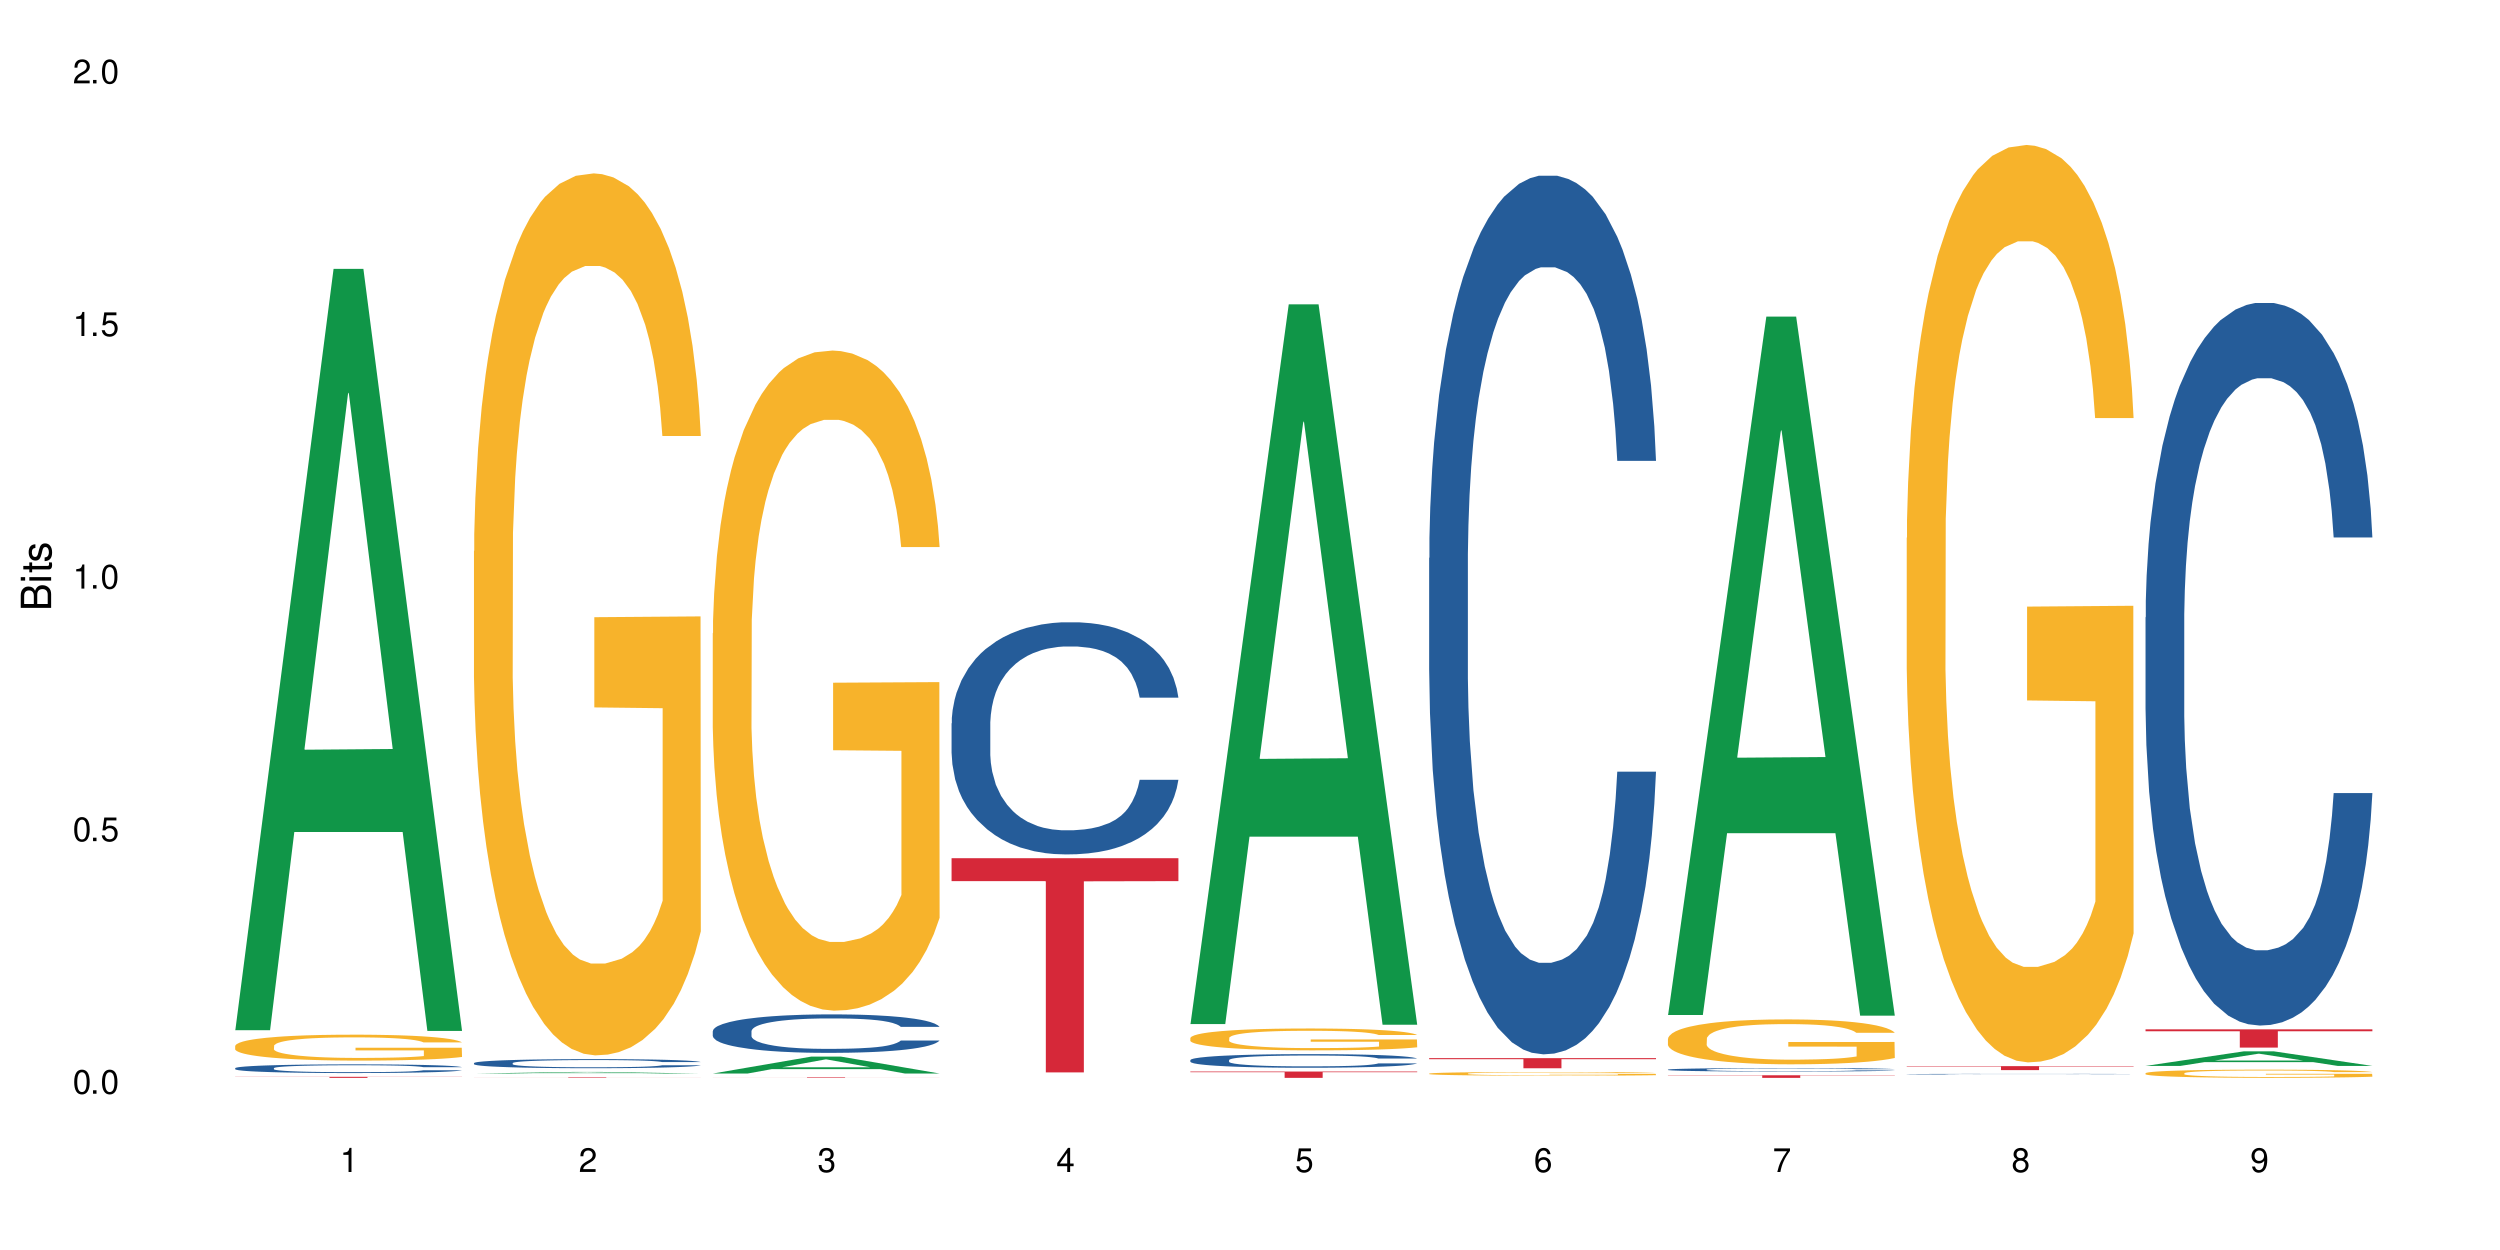 <?xml version="1.0" encoding="UTF-8"?>
<svg xmlns="http://www.w3.org/2000/svg" xmlns:xlink="http://www.w3.org/1999/xlink" width="720" height="360" viewBox="0 0 720 360">
<defs>
<g>
<g id="glyph-0-0">
</g>
<g id="glyph-0-1">
<path d="M 2.641 -6.938 C 2 -6.938 1.422 -6.656 1.078 -6.172 C 0.641 -5.562 0.406 -4.641 0.406 -3.359 C 0.406 -1.016 1.188 0.219 2.641 0.219 C 4.078 0.219 4.859 -1.016 4.859 -3.297 C 4.859 -4.641 4.656 -5.547 4.203 -6.172 C 3.844 -6.656 3.281 -6.938 2.641 -6.938 Z M 2.641 -6.188 C 3.547 -6.188 4 -5.25 4 -3.375 C 4 -1.406 3.562 -0.484 2.625 -0.484 C 1.734 -0.484 1.281 -1.438 1.281 -3.344 C 1.281 -5.25 1.734 -6.188 2.641 -6.188 Z M 2.641 -6.188 "/>
</g>
<g id="glyph-0-2">
<path d="M 1.828 -1 L 0.828 -1 L 0.828 0 L 1.828 0 Z M 1.828 -1 "/>
</g>
<g id="glyph-0-3">
<path d="M 4.562 -6.797 L 1.062 -6.797 L 0.547 -3.094 L 1.328 -3.094 C 1.719 -3.562 2.047 -3.734 2.578 -3.734 C 3.484 -3.734 4.062 -3.109 4.062 -2.094 C 4.062 -1.125 3.484 -0.531 2.578 -0.531 C 1.828 -0.531 1.375 -0.906 1.188 -1.672 L 0.328 -1.672 C 0.453 -1.109 0.547 -0.844 0.75 -0.594 C 1.125 -0.078 1.828 0.219 2.594 0.219 C 3.969 0.219 4.922 -0.781 4.922 -2.219 C 4.922 -3.562 4.031 -4.484 2.719 -4.484 C 2.25 -4.484 1.859 -4.359 1.469 -4.062 L 1.734 -5.969 L 4.562 -5.969 Z M 4.562 -6.797 "/>
</g>
<g id="glyph-0-4">
<path d="M 2.484 -4.938 L 2.484 0 L 3.328 0 L 3.328 -6.938 L 2.766 -6.938 C 2.469 -5.875 2.281 -5.734 0.984 -5.562 L 0.984 -4.938 Z M 2.484 -4.938 "/>
</g>
<g id="glyph-0-5">
<path d="M 4.859 -0.828 L 1.281 -0.828 C 1.359 -1.406 1.672 -1.781 2.5 -2.281 L 3.469 -2.828 C 4.406 -3.344 4.906 -4.062 4.906 -4.906 C 4.906 -5.484 4.672 -6.031 4.266 -6.406 C 3.859 -6.766 3.375 -6.938 2.719 -6.938 C 1.859 -6.938 1.219 -6.625 0.844 -6.031 C 0.609 -5.672 0.5 -5.234 0.484 -4.531 L 1.328 -4.531 C 1.359 -5.016 1.406 -5.281 1.531 -5.516 C 1.75 -5.938 2.188 -6.203 2.703 -6.203 C 3.469 -6.203 4.031 -5.641 4.031 -4.891 C 4.031 -4.344 3.719 -3.859 3.125 -3.516 L 2.234 -3 C 0.812 -2.172 0.406 -1.531 0.328 -0.016 L 4.859 -0.016 Z M 4.859 -0.828 "/>
</g>
<g id="glyph-0-6">
<path d="M 2.125 -3.188 L 2.578 -3.188 C 3.5 -3.188 3.984 -2.766 3.984 -1.922 C 3.984 -1.062 3.469 -0.531 2.594 -0.531 C 1.656 -0.531 1.203 -1 1.156 -2.016 L 0.312 -2.016 C 0.344 -1.453 0.438 -1.094 0.609 -0.781 C 0.953 -0.109 1.625 0.219 2.547 0.219 C 3.953 0.219 4.859 -0.625 4.859 -1.938 C 4.859 -2.828 4.516 -3.297 3.703 -3.594 C 4.344 -3.844 4.656 -4.328 4.656 -5.031 C 4.656 -6.219 3.875 -6.938 2.578 -6.938 C 1.203 -6.938 0.484 -6.172 0.453 -4.703 L 1.297 -4.703 C 1.312 -5.125 1.344 -5.359 1.453 -5.578 C 1.641 -5.969 2.062 -6.203 2.594 -6.203 C 3.344 -6.203 3.797 -5.75 3.797 -5 C 3.797 -4.516 3.609 -4.219 3.25 -4.047 C 3.016 -3.953 2.703 -3.922 2.125 -3.906 Z M 2.125 -3.188 "/>
</g>
<g id="glyph-0-7">
<path d="M 3.141 -1.672 L 3.141 0 L 3.984 0 L 3.984 -1.672 L 4.984 -1.672 L 4.984 -2.438 L 3.984 -2.438 L 3.984 -6.938 L 3.359 -6.938 L 0.266 -2.578 L 0.266 -1.672 Z M 3.141 -2.438 L 1 -2.438 L 3.141 -5.5 Z M 3.141 -2.438 "/>
</g>
<g id="glyph-0-8">
<path d="M 4.781 -5.125 C 4.609 -6.266 3.891 -6.938 2.844 -6.938 C 2.094 -6.938 1.422 -6.578 1.031 -5.953 C 0.594 -5.266 0.406 -4.422 0.406 -3.172 C 0.406 -2 0.578 -1.25 0.984 -0.641 C 1.359 -0.078 1.953 0.219 2.703 0.219 C 3.984 0.219 4.922 -0.75 4.922 -2.094 C 4.922 -3.375 4.062 -4.281 2.844 -4.281 C 2.172 -4.281 1.641 -4.031 1.281 -3.516 C 1.281 -5.234 1.828 -6.188 2.797 -6.188 C 3.391 -6.188 3.797 -5.797 3.938 -5.125 Z M 2.734 -3.531 C 3.547 -3.531 4.062 -2.953 4.062 -2.031 C 4.062 -1.156 3.484 -0.531 2.703 -0.531 C 1.922 -0.531 1.328 -1.188 1.328 -2.078 C 1.328 -2.938 1.906 -3.531 2.734 -3.531 Z M 2.734 -3.531 "/>
</g>
<g id="glyph-0-9">
<path d="M 4.984 -6.797 L 0.438 -6.797 L 0.438 -5.969 L 4.109 -5.969 C 2.5 -3.656 1.828 -2.234 1.328 0 L 2.219 0 C 2.594 -2.172 3.453 -4.047 4.984 -6.094 Z M 4.984 -6.797 "/>
</g>
<g id="glyph-0-10">
<path d="M 3.75 -3.656 C 4.469 -4.094 4.688 -4.438 4.688 -5.078 C 4.688 -6.172 3.844 -6.938 2.641 -6.938 C 1.438 -6.938 0.594 -6.172 0.594 -5.094 C 0.594 -4.438 0.812 -4.094 1.516 -3.656 C 0.734 -3.266 0.359 -2.703 0.359 -1.922 C 0.359 -0.656 1.281 0.219 2.641 0.219 C 3.984 0.219 4.922 -0.656 4.922 -1.922 C 4.922 -2.703 4.531 -3.266 3.75 -3.656 Z M 2.641 -6.188 C 3.359 -6.188 3.812 -5.75 3.812 -5.062 C 3.812 -4.406 3.344 -3.984 2.641 -3.984 C 1.922 -3.984 1.453 -4.406 1.453 -5.078 C 1.453 -5.75 1.922 -6.188 2.641 -6.188 Z M 2.641 -3.266 C 3.484 -3.266 4.062 -2.719 4.062 -1.906 C 4.062 -1.078 3.484 -0.531 2.625 -0.531 C 1.797 -0.531 1.219 -1.094 1.219 -1.906 C 1.219 -2.719 1.781 -3.266 2.641 -3.266 Z M 2.641 -3.266 "/>
</g>
<g id="glyph-0-11">
<path d="M 0.516 -1.578 C 0.672 -0.453 1.406 0.219 2.438 0.219 C 3.188 0.219 3.859 -0.141 4.266 -0.766 C 4.688 -1.453 4.891 -2.297 4.891 -3.547 C 4.891 -4.719 4.703 -5.453 4.312 -6.078 C 3.938 -6.641 3.344 -6.938 2.594 -6.938 C 1.297 -6.938 0.359 -5.969 0.359 -4.625 C 0.359 -3.344 1.234 -2.453 2.453 -2.453 C 3.094 -2.453 3.578 -2.672 4.016 -3.203 C 4 -1.484 3.469 -0.531 2.5 -0.531 C 1.906 -0.531 1.484 -0.906 1.359 -1.578 Z M 2.578 -6.203 C 3.375 -6.203 3.969 -5.531 3.969 -4.641 C 3.969 -3.797 3.391 -3.188 2.547 -3.188 C 1.734 -3.188 1.234 -3.766 1.234 -4.688 C 1.234 -5.562 1.797 -6.203 2.578 -6.203 Z M 2.578 -6.203 "/>
</g>
<g id="glyph-1-0">
</g>
<g id="glyph-1-1">
<path d="M 0 -0.953 L 0 -4.891 C 0 -5.719 -0.234 -6.344 -0.734 -6.797 C -1.188 -7.234 -1.812 -7.469 -2.5 -7.469 C -3.547 -7.469 -4.188 -7 -4.625 -5.875 C -4.984 -6.688 -5.625 -7.094 -6.531 -7.094 C -7.172 -7.094 -7.734 -6.859 -8.141 -6.391 C -8.562 -5.922 -8.75 -5.344 -8.75 -4.5 L -8.75 -0.953 Z M -4.984 -2.062 L -7.766 -2.062 L -7.766 -4.219 C -7.766 -4.844 -7.688 -5.203 -7.453 -5.5 C -7.219 -5.812 -6.859 -5.969 -6.375 -5.969 C -5.891 -5.969 -5.531 -5.812 -5.297 -5.5 C -5.062 -5.203 -4.984 -4.844 -4.984 -4.219 Z M -0.984 -2.062 L -4 -2.062 L -4 -4.781 C -4 -5.766 -3.438 -6.359 -2.484 -6.359 C -1.547 -6.359 -0.984 -5.766 -0.984 -4.781 Z M -0.984 -2.062 "/>
</g>
<g id="glyph-1-2">
<path d="M -6.281 -1.797 L -6.281 -0.797 L 0 -0.797 L 0 -1.797 Z M -8.75 -1.797 L -8.75 -0.797 L -7.484 -0.797 L -7.484 -1.797 Z M -8.75 -1.797 "/>
</g>
<g id="glyph-1-3">
<path d="M -6.281 -3.047 L -6.281 -2.016 L -8.016 -2.016 L -8.016 -1.016 L -6.281 -1.016 L -6.281 -0.172 L -5.469 -0.172 L -5.469 -1.016 L -0.719 -1.016 C -0.078 -1.016 0.281 -1.453 0.281 -2.234 C 0.281 -2.5 0.25 -2.719 0.188 -3.047 L -0.641 -3.047 C -0.609 -2.906 -0.594 -2.766 -0.594 -2.562 C -0.594 -2.141 -0.719 -2.016 -1.156 -2.016 L -5.469 -2.016 L -5.469 -3.047 Z M -6.281 -3.047 "/>
</g>
<g id="glyph-1-4">
<path d="M -4.531 -5.25 C -5.766 -5.25 -6.469 -4.422 -6.469 -2.969 C -6.469 -1.516 -5.719 -0.562 -4.547 -0.562 C -3.562 -0.562 -3.094 -1.062 -2.734 -2.562 L -2.516 -3.484 C -2.344 -4.188 -2.094 -4.469 -1.641 -4.469 C -1.047 -4.469 -0.641 -3.875 -0.641 -3 C -0.641 -2.453 -0.797 -2 -1.062 -1.75 C -1.25 -1.594 -1.422 -1.531 -1.875 -1.469 L -1.875 -0.406 C -0.422 -0.453 0.281 -1.266 0.281 -2.922 C 0.281 -4.5 -0.5 -5.516 -1.719 -5.516 C -2.656 -5.516 -3.172 -4.984 -3.469 -3.734 L -3.703 -2.766 C -3.891 -1.953 -4.156 -1.609 -4.594 -1.609 C -5.188 -1.609 -5.547 -2.125 -5.547 -2.938 C -5.547 -3.75 -5.203 -4.172 -4.531 -4.203 Z M -4.531 -5.25 "/>
</g>
</g>
</defs>
<rect x="-72" y="-36" width="864" height="432" fill="rgb(100%, 100%, 100%)" fill-opacity="1"/>
<path fill-rule="nonzero" fill="rgb(6.275%, 58.824%, 28.235%)" fill-opacity="1" d="M 67.73 296.703 L 67.801 296.496 L 96.07 77.43 L 104.656 77.43 L 133.066 296.906 L 123.082 296.906 L 115.965 239.617 L 84.762 239.617 L 77.781 296.703 L 67.73 296.703 L 87.766 215.918 L 113.102 215.711 L 100.469 113.289 L 100.328 113.082 L 100.188 113.699 L 87.695 215.711 L 87.766 215.918 Z M 67.73 296.703 "/>
<path fill-rule="nonzero" fill="rgb(14.51%, 36.078%, 60%)" fill-opacity="1" d="M 67.73 307.625 L 67.812 307.621 L 67.812 307.566 L 68.051 307.48 L 68.605 307.371 L 69.164 307.293 L 70.598 307.16 L 72.59 307.027 L 74.664 306.926 L 76.176 306.867 L 77.531 306.824 L 80.637 306.738 L 82.629 306.695 L 84.781 306.656 L 87.41 306.617 L 89.324 306.594 L 93.625 306.559 L 96.812 306.539 L 99.281 306.535 L 104.621 306.535 L 107.809 306.543 L 110.117 306.555 L 112.668 306.574 L 114.82 306.594 L 118.562 306.645 L 121.91 306.707 L 123.426 306.746 L 125.816 306.816 L 127.648 306.883 L 128.922 306.945 L 130.355 307.027 L 131.629 307.133 L 132.586 307.25 L 133.066 307.348 L 121.91 307.348 L 121.352 307.254 L 120.715 307.184 L 119.52 307.09 L 118.324 307.023 L 116.652 306.957 L 115.137 306.914 L 113.066 306.871 L 111.234 306.844 L 109.32 306.824 L 107.488 306.809 L 103.984 306.793 L 99.922 306.793 L 98.406 306.801 L 95.297 306.816 L 93.625 306.832 L 91.234 306.867 L 89.562 306.895 L 87.57 306.941 L 86.215 306.98 L 84.543 307.039 L 83.348 307.094 L 81.992 307.168 L 81.195 307.227 L 80.48 307.289 L 79.84 307.363 L 79.363 307.445 L 79.043 307.531 L 78.887 307.613 L 78.887 307.969 L 79.043 308.051 L 79.441 308.145 L 80.48 308.285 L 81.992 308.406 L 83.746 308.504 L 85.418 308.57 L 86.375 308.605 L 87.648 308.641 L 89.641 308.688 L 92.512 308.73 L 94.184 308.75 L 96.734 308.77 L 99.363 308.777 L 102.867 308.777 L 105.977 308.77 L 108.047 308.758 L 110.199 308.738 L 113.145 308.699 L 114.98 308.664 L 116.57 308.621 L 117.766 308.578 L 118.562 308.539 L 119.758 308.469 L 120.715 308.391 L 121.434 308.312 L 121.91 308.234 L 133.066 308.234 L 132.586 308.324 L 131.871 308.414 L 131.152 308.48 L 130.039 308.559 L 128.762 308.633 L 126.93 308.711 L 125.418 308.766 L 123.426 308.82 L 121.59 308.863 L 119.602 308.902 L 116.652 308.949 L 114.738 308.973 L 112.668 308.992 L 110.199 309.012 L 107.09 309.027 L 103.746 309.035 L 100.637 309.039 L 97.289 309.035 L 94.82 309.023 L 91.555 309.004 L 87.492 308.965 L 84.543 308.918 L 82.23 308.875 L 80.238 308.832 L 78.008 308.77 L 75.141 308.668 L 73.387 308.59 L 72.191 308.527 L 70.84 308.438 L 69.883 308.355 L 68.766 308.227 L 67.969 308.066 L 67.73 307.941 Z M 67.73 307.625 "/>
<path fill-rule="nonzero" fill="rgb(96.863%, 70.196%, 16.863%)" fill-opacity="1" d="M 67.73 301.188 L 67.812 301.18 L 67.812 301.043 L 68.129 300.734 L 68.926 300.312 L 69.961 299.965 L 71.078 299.691 L 71.793 299.551 L 72.988 299.344 L 74.023 299.195 L 76.656 298.887 L 80 298.602 L 81.832 298.477 L 83.906 298.363 L 86.852 298.234 L 88.207 298.184 L 92.352 298.074 L 97.051 298.008 L 102.23 297.988 L 104.621 297.992 L 107.887 298.02 L 112.348 298.098 L 114.898 298.164 L 116.891 298.234 L 118.961 298.32 L 121.512 298.457 L 123.902 298.621 L 125.816 298.785 L 127.727 298.988 L 129.32 299.207 L 130.676 299.445 L 131.871 299.734 L 132.586 299.973 L 133.066 300.211 L 121.988 300.211 L 121.352 299.973 L 120.637 299.789 L 119.441 299.562 L 118.246 299.398 L 117.051 299.27 L 114.82 299.094 L 112.906 298.984 L 110.516 298.887 L 108.207 298.824 L 105.578 298.785 L 103.984 298.77 L 99.762 298.77 L 95.938 298.82 L 93.707 298.875 L 92.113 298.93 L 89.879 299.031 L 88.527 299.113 L 87.73 299.168 L 85.34 299.379 L 83.746 299.57 L 82.871 299.699 L 81.754 299.902 L 80.957 300.086 L 80.082 300.359 L 79.602 300.566 L 78.965 301.027 L 78.887 302.258 L 79.125 302.516 L 79.602 302.797 L 80.238 303.039 L 81.195 303.301 L 82.152 303.496 L 83.824 303.762 L 85.258 303.941 L 86.375 304.059 L 88.527 304.242 L 89.402 304.301 L 91.473 304.426 L 93.625 304.52 L 96.254 304.602 L 98.246 304.645 L 101.434 304.676 L 105.496 304.676 L 110.277 304.637 L 113.305 304.582 L 115.379 304.527 L 116.73 304.48 L 118.406 304.406 L 119.602 304.336 L 120.715 304.262 L 122.07 304.145 L 122.07 302.516 L 102.391 302.508 L 102.391 301.746 L 132.984 301.738 L 133.066 304.406 L 131.391 304.59 L 129.32 304.766 L 127.328 304.902 L 125.258 305.02 L 122.309 305.148 L 119.918 305.23 L 116.254 305.324 L 112.906 305.387 L 109.402 305.426 L 106.293 305.449 L 102.629 305.453 L 99.363 305.441 L 95.855 305.398 L 93.066 305.344 L 90.52 305.277 L 87.969 305.188 L 84.781 305.047 L 82.711 304.93 L 80.559 304.785 L 78.406 304.617 L 76.496 304.434 L 75.219 304.289 L 73.945 304.125 L 72.59 303.922 L 71.316 303.688 L 70.359 303.477 L 69.484 303.238 L 68.848 303.012 L 68.211 302.707 L 67.891 302.461 L 67.73 302.25 Z M 67.73 301.188 "/>
<path fill-rule="nonzero" fill="rgb(83.922%, 15.686%, 22.353%)" fill-opacity="1" d="M 67.73 310.117 L 133.066 310.117 L 133.066 310.148 L 105.836 310.148 L 105.836 310.418 L 94.879 310.418 L 94.879 310.152 L 94.723 310.148 L 67.73 310.148 Z M 67.73 310.117 "/>
<path fill-rule="nonzero" fill="rgb(6.275%, 58.824%, 28.235%)" fill-opacity="1" d="M 136.504 309.184 L 136.574 309.184 L 164.844 308.723 L 173.43 308.723 L 201.836 309.184 L 191.855 309.184 L 184.738 309.066 L 153.535 309.066 L 146.555 309.184 L 136.504 309.184 L 156.535 309.016 L 181.875 309.016 L 169.242 308.801 L 169.102 308.797 L 168.961 308.801 L 156.469 309.016 L 156.535 309.016 Z M 136.504 309.184 "/>
<path fill-rule="nonzero" fill="rgb(14.51%, 36.078%, 60%)" fill-opacity="1" d="M 136.504 306.164 L 136.582 306.164 L 136.582 306.105 L 136.824 306.016 L 137.379 305.898 L 137.938 305.82 L 139.371 305.68 L 141.363 305.543 L 143.434 305.438 L 144.949 305.375 L 146.305 305.328 L 149.41 305.238 L 151.402 305.195 L 153.555 305.152 L 156.184 305.113 L 158.098 305.09 L 162.398 305.051 L 165.586 305.035 L 168.055 305.027 L 173.395 305.027 L 176.582 305.035 L 178.891 305.047 L 181.441 305.066 L 183.594 305.09 L 187.336 305.141 L 190.684 305.207 L 192.195 305.246 L 194.586 305.32 L 196.418 305.395 L 197.695 305.453 L 199.129 305.543 L 200.402 305.652 L 201.359 305.773 L 201.836 305.875 L 190.684 305.875 L 190.125 305.781 L 189.488 305.707 L 188.293 305.609 L 187.098 305.539 L 185.426 305.469 L 183.91 305.422 L 181.84 305.379 L 180.008 305.352 L 178.094 305.328 L 176.262 305.312 L 172.758 305.301 L 168.691 305.301 L 167.18 305.305 L 164.07 305.324 L 162.398 305.34 L 160.008 305.375 L 158.336 305.406 L 156.344 305.453 L 154.988 305.492 L 153.316 305.555 L 152.121 305.609 L 150.766 305.688 L 149.969 305.75 L 149.25 305.816 L 148.613 305.895 L 148.137 305.98 L 147.816 306.066 L 147.66 306.152 L 147.66 306.523 L 147.816 306.609 L 148.215 306.711 L 149.25 306.855 L 150.766 306.984 L 152.52 307.086 L 154.191 307.156 L 155.148 307.191 L 156.422 307.227 L 158.414 307.277 L 161.281 307.324 L 162.957 307.344 L 165.504 307.363 L 168.137 307.371 L 171.641 307.371 L 174.746 307.363 L 176.82 307.352 L 178.973 307.332 L 181.918 307.289 L 183.75 307.254 L 185.344 307.207 L 186.539 307.16 L 187.336 307.121 L 188.531 307.047 L 189.488 306.969 L 190.203 306.883 L 190.684 306.801 L 201.836 306.801 L 201.359 306.898 L 200.645 306.992 L 199.926 307.062 L 198.809 307.145 L 197.535 307.219 L 195.703 307.301 L 194.188 307.355 L 192.195 307.418 L 190.363 307.461 L 188.371 307.504 L 185.426 307.551 L 183.512 307.574 L 181.441 307.598 L 178.973 307.617 L 175.863 307.633 L 172.516 307.641 L 169.41 307.645 L 166.062 307.641 L 163.594 307.629 L 160.328 307.609 L 156.262 307.566 L 153.316 307.52 L 151.004 307.477 L 149.012 307.426 L 146.781 307.363 L 143.914 307.258 L 142.16 307.176 L 140.965 307.109 L 139.609 307.016 L 138.656 306.93 L 137.539 306.797 L 136.742 306.629 L 136.504 306.496 Z M 136.504 306.164 "/>
<path fill-rule="nonzero" fill="rgb(96.863%, 70.196%, 16.863%)" fill-opacity="1" d="M 136.504 158.73 L 136.582 158.5 L 136.582 153.859 L 136.902 143.422 L 137.699 129.039 L 138.734 117.207 L 139.852 107.926 L 140.566 103.055 L 141.762 96.098 L 142.797 90.992 L 145.426 80.555 L 148.773 70.812 L 150.605 66.637 L 152.68 62.691 L 155.625 58.285 L 156.98 56.66 L 161.125 52.949 L 165.824 50.629 L 171.004 49.934 L 173.395 50.164 L 176.66 51.094 L 181.121 53.645 L 183.672 55.965 L 185.664 58.285 L 187.734 61.301 L 190.285 65.941 L 192.676 71.508 L 194.586 77.074 L 196.5 84.035 L 198.094 91.457 L 199.449 99.578 L 200.645 109.32 L 201.359 117.438 L 201.836 125.559 L 190.762 125.559 L 190.125 117.438 L 189.41 111.176 L 188.215 103.52 L 187.02 97.953 L 185.824 93.547 L 183.594 87.516 L 181.68 83.801 L 179.289 80.555 L 176.98 78.465 L 174.348 77.074 L 172.758 76.609 L 168.535 76.609 L 164.707 78.234 L 162.477 80.09 L 160.883 81.945 L 158.652 85.426 L 157.301 88.211 L 156.504 90.066 L 154.113 97.258 L 152.52 103.754 L 151.641 108.16 L 150.527 115.117 L 149.73 121.383 L 148.852 130.66 L 148.375 137.621 L 147.738 153.395 L 147.66 195.152 L 147.898 203.965 L 148.375 213.477 L 149.012 221.828 L 149.969 230.645 L 150.926 237.371 L 152.598 246.418 L 154.031 252.449 L 155.148 256.391 L 157.301 262.656 L 158.176 264.742 L 160.246 268.918 L 162.398 272.168 L 165.027 274.949 L 167.02 276.344 L 170.207 277.504 L 174.27 277.504 L 179.051 276.109 L 182.078 274.254 L 184.148 272.398 L 185.504 270.773 L 187.176 268.223 L 188.371 265.902 L 189.488 263.352 L 190.844 259.406 L 190.844 203.965 L 171.164 203.734 L 171.164 177.754 L 201.758 177.52 L 201.836 268.223 L 200.164 274.488 L 198.094 280.52 L 196.102 285.156 L 194.031 289.102 L 191.082 293.508 L 188.691 296.293 L 185.027 299.539 L 181.68 301.629 L 178.176 303.02 L 175.066 303.715 L 171.402 303.949 L 168.137 303.484 L 164.629 302.09 L 161.84 300.234 L 159.289 297.918 L 156.742 294.902 L 153.555 290.027 L 151.484 286.086 L 149.332 281.215 L 147.18 275.414 L 145.27 269.152 L 143.992 264.281 L 142.719 258.711 L 141.363 251.754 L 140.09 243.867 L 139.133 236.676 L 138.258 228.555 L 137.617 220.898 L 136.98 210.461 L 136.664 202.109 L 136.504 194.918 Z M 136.504 158.73 "/>
<path fill-rule="nonzero" fill="rgb(83.922%, 15.686%, 22.353%)" fill-opacity="1" d="M 136.504 310.266 L 201.836 310.266 L 201.836 310.281 L 174.609 310.281 L 174.609 310.418 L 163.652 310.418 L 163.652 310.281 L 136.504 310.281 Z M 136.504 310.266 "/>
<path fill-rule="nonzero" fill="rgb(6.275%, 58.824%, 28.235%)" fill-opacity="1" d="M 205.277 309.172 L 205.348 309.168 L 233.617 304.305 L 242.203 304.305 L 270.609 309.176 L 260.629 309.176 L 253.508 307.906 L 222.309 307.906 L 215.328 309.172 L 205.277 309.172 L 225.309 307.379 L 250.648 307.375 L 238.012 305.102 L 237.875 305.098 L 237.734 305.109 L 225.238 307.375 L 225.309 307.379 Z M 205.277 309.172 "/>
<path fill-rule="nonzero" fill="rgb(14.51%, 36.078%, 60%)" fill-opacity="1" d="M 205.277 296.969 L 205.355 296.961 L 205.355 296.719 L 205.594 296.332 L 206.152 295.848 L 206.711 295.512 L 208.145 294.918 L 210.137 294.34 L 212.207 293.895 L 213.723 293.629 L 215.078 293.43 L 218.184 293.055 L 220.176 292.863 L 222.328 292.688 L 224.957 292.516 L 226.867 292.418 L 231.172 292.254 L 234.359 292.184 L 236.828 292.152 L 242.168 292.152 L 245.352 292.195 L 247.664 292.242 L 250.215 292.324 L 252.363 292.418 L 256.109 292.641 L 259.457 292.922 L 260.969 293.086 L 263.359 293.398 L 265.191 293.703 L 266.469 293.965 L 267.902 294.34 L 269.176 294.793 L 270.133 295.312 L 270.609 295.746 L 259.457 295.746 L 258.898 295.34 L 258.262 295.027 L 257.066 294.613 L 255.871 294.32 L 254.195 294.027 L 252.684 293.832 L 250.613 293.641 L 248.777 293.52 L 246.867 293.43 L 245.035 293.367 L 241.527 293.309 L 237.465 293.309 L 235.953 293.328 L 232.844 293.406 L 231.172 293.48 L 228.781 293.621 L 227.109 293.754 L 225.117 293.953 L 223.762 294.125 L 222.09 294.391 L 220.895 294.621 L 219.539 294.957 L 218.742 295.211 L 218.023 295.492 L 217.387 295.828 L 216.91 296.18 L 216.59 296.555 L 216.43 296.922 L 216.43 298.488 L 216.59 298.852 L 216.988 299.277 L 218.023 299.895 L 219.539 300.434 L 221.293 300.855 L 222.965 301.16 L 223.922 301.301 L 225.195 301.465 L 227.188 301.668 L 230.055 301.871 L 231.73 301.949 L 234.277 302.031 L 236.906 302.07 L 240.414 302.07 L 243.52 302.031 L 245.594 301.98 L 247.742 301.898 L 250.691 301.727 L 252.523 301.566 L 254.117 301.375 L 255.312 301.18 L 256.109 301.02 L 257.305 300.707 L 258.262 300.359 L 258.977 300.008 L 259.457 299.664 L 270.609 299.664 L 270.133 300.066 L 269.414 300.461 L 268.699 300.758 L 267.582 301.109 L 266.309 301.426 L 264.477 301.777 L 262.961 302.012 L 260.969 302.266 L 259.137 302.457 L 257.145 302.629 L 254.195 302.832 L 252.285 302.934 L 250.215 303.023 L 247.742 303.105 L 244.637 303.176 L 241.289 303.215 L 238.184 303.227 L 234.836 303.207 L 232.367 303.164 L 229.098 303.074 L 225.035 302.891 L 222.09 302.699 L 219.777 302.508 L 217.785 302.305 L 215.555 302.031 L 212.688 301.586 L 210.934 301.242 L 209.738 300.957 L 208.383 300.562 L 207.426 300.211 L 206.312 299.645 L 205.516 298.926 L 205.277 298.367 Z M 205.277 296.969 "/>
<path fill-rule="nonzero" fill="rgb(96.863%, 70.196%, 16.863%)" fill-opacity="1" d="M 205.277 182.383 L 205.355 182.211 L 205.355 178.738 L 205.676 170.922 L 206.473 160.16 L 207.508 151.305 L 208.621 144.359 L 209.34 140.711 L 210.535 135.504 L 211.57 131.684 L 214.199 123.871 L 217.547 116.578 L 219.379 113.453 L 221.449 110.5 L 224.398 107.203 L 225.754 105.988 L 229.895 103.207 L 234.598 101.473 L 239.777 100.953 L 242.168 101.125 L 245.434 101.82 L 249.895 103.73 L 252.445 105.465 L 254.438 107.203 L 256.508 109.461 L 259.059 112.934 L 261.449 117.098 L 263.359 121.266 L 265.273 126.477 L 266.867 132.031 L 268.219 138.109 L 269.414 145.402 L 270.133 151.477 L 270.609 157.555 L 259.535 157.555 L 258.898 151.477 L 258.18 146.789 L 256.984 141.059 L 255.789 136.895 L 254.594 133.594 L 252.363 129.078 L 250.453 126.301 L 248.062 123.871 L 245.75 122.309 L 243.121 121.266 L 241.527 120.918 L 237.305 120.918 L 233.48 122.133 L 231.25 123.523 L 229.656 124.914 L 227.426 127.516 L 226.07 129.602 L 225.273 130.988 L 222.883 136.371 L 221.293 141.234 L 220.414 144.531 L 219.301 149.742 L 218.504 154.43 L 217.625 161.375 L 217.148 166.582 L 216.512 178.391 L 216.43 209.645 L 216.672 216.242 L 217.148 223.359 L 217.785 229.609 L 218.742 236.207 L 219.699 241.242 L 221.371 248.016 L 222.805 252.527 L 223.922 255.48 L 226.07 260.168 L 226.949 261.73 L 229.02 264.855 L 231.172 267.285 L 233.801 269.371 L 235.793 270.414 L 238.98 271.281 L 243.043 271.281 L 247.824 270.238 L 250.852 268.852 L 252.922 267.461 L 254.277 266.246 L 255.949 264.336 L 257.145 262.598 L 258.262 260.688 L 259.613 257.738 L 259.613 216.242 L 239.934 216.066 L 239.934 196.621 L 270.531 196.445 L 270.609 264.336 L 268.938 269.023 L 266.867 273.539 L 264.875 277.012 L 262.801 279.961 L 259.855 283.262 L 257.465 285.344 L 253.801 287.773 L 250.453 289.336 L 246.945 290.379 L 243.84 290.898 L 240.176 291.074 L 236.906 290.727 L 233.402 289.684 L 230.613 288.297 L 228.062 286.559 L 225.516 284.301 L 222.328 280.656 L 220.254 277.703 L 218.105 274.059 L 215.953 269.719 L 214.039 265.031 L 212.766 261.383 L 211.492 257.215 L 210.137 252.008 L 208.863 246.105 L 207.906 240.723 L 207.027 234.645 L 206.391 228.914 L 205.754 221.102 L 205.438 214.852 L 205.277 209.469 Z M 205.277 182.383 "/>
<path fill-rule="nonzero" fill="rgb(83.922%, 15.686%, 22.353%)" fill-opacity="1" d="M 205.277 310.258 L 270.609 310.258 L 270.609 310.273 L 243.383 310.273 L 243.383 310.418 L 232.426 310.418 L 232.426 310.273 L 205.277 310.273 Z M 205.277 310.258 "/>
<path fill-rule="nonzero" fill="rgb(14.51%, 36.078%, 60%)" fill-opacity="1" d="M 274.051 208.32 L 274.129 208.262 L 274.129 206.793 L 274.367 204.473 L 274.926 201.539 L 275.484 199.523 L 276.918 195.918 L 278.91 192.438 L 280.98 189.746 L 282.496 188.16 L 283.848 186.938 L 286.957 184.676 L 288.949 183.516 L 291.102 182.477 L 293.73 181.438 L 295.641 180.828 L 299.945 179.852 L 303.129 179.422 L 305.602 179.238 L 310.938 179.238 L 314.125 179.484 L 316.438 179.789 L 318.984 180.277 L 321.137 180.828 L 324.883 182.172 L 328.23 183.883 L 329.742 184.859 L 332.133 186.754 L 333.965 188.586 L 335.238 190.176 L 336.676 192.438 L 337.949 195.184 L 338.906 198.301 L 339.383 200.93 L 328.23 200.93 L 327.672 198.484 L 327.035 196.59 L 325.84 194.086 L 324.645 192.312 L 322.969 190.543 L 321.457 189.383 L 319.383 188.219 L 317.551 187.488 L 315.641 186.938 L 313.809 186.57 L 310.301 186.203 L 306.238 186.203 L 304.723 186.324 L 301.617 186.816 L 299.945 187.242 L 297.555 188.098 L 295.879 188.891 L 293.887 190.113 L 292.535 191.152 L 290.859 192.742 L 289.664 194.148 L 288.312 196.164 L 287.516 197.691 L 286.797 199.402 L 286.16 201.418 L 285.684 203.555 L 285.363 205.816 L 285.203 208.016 L 285.203 217.484 L 285.363 219.688 L 285.762 222.25 L 286.797 225.98 L 288.312 229.219 L 290.062 231.781 L 291.738 233.617 L 292.691 234.473 L 293.969 235.449 L 295.961 236.672 L 298.828 237.895 L 300.5 238.383 L 303.051 238.871 L 305.68 239.113 L 309.188 239.113 L 312.293 238.871 L 314.363 238.566 L 316.516 238.078 L 319.465 237.039 L 321.297 236.059 L 322.891 234.898 L 324.086 233.738 L 324.883 232.762 L 326.078 230.867 L 327.035 228.789 L 327.75 226.652 L 328.23 224.574 L 339.383 224.574 L 338.906 227.016 L 338.188 229.398 L 337.473 231.172 L 336.355 233.312 L 335.082 235.203 L 333.25 237.344 L 331.734 238.75 L 329.742 240.277 L 327.91 241.438 L 325.918 242.477 L 322.969 243.695 L 321.059 244.309 L 318.984 244.859 L 316.516 245.348 L 313.41 245.773 L 310.062 246.02 L 306.957 246.078 L 303.609 245.957 L 301.141 245.715 L 297.871 245.164 L 293.809 244.062 L 290.859 242.902 L 288.551 241.742 L 286.559 240.52 L 284.328 238.871 L 281.457 236.184 L 279.707 234.105 L 278.512 232.395 L 277.156 230.012 L 276.199 227.871 L 275.086 224.453 L 274.289 220.113 L 274.051 216.754 Z M 274.051 208.32 "/>
<path fill-rule="nonzero" fill="rgb(83.922%, 15.686%, 22.353%)" fill-opacity="1" d="M 274.051 247.16 L 339.383 247.16 L 339.383 253.762 L 312.152 253.82 L 312.152 308.859 L 301.199 308.859 L 301.199 253.879 L 301.039 253.762 L 274.051 253.762 Z M 274.051 247.16 "/>
<path fill-rule="nonzero" fill="rgb(6.275%, 58.824%, 28.235%)" fill-opacity="1" d="M 342.82 294.93 L 342.891 294.734 L 371.16 87.648 L 379.746 87.648 L 408.156 295.125 L 398.176 295.125 L 391.055 240.965 L 359.852 240.965 L 352.875 294.93 L 342.82 294.93 L 362.855 218.562 L 388.191 218.367 L 375.559 121.547 L 375.418 121.352 L 375.281 121.934 L 362.785 218.367 L 362.855 218.562 Z M 342.82 294.93 "/>
<path fill-rule="nonzero" fill="rgb(14.51%, 36.078%, 60%)" fill-opacity="1" d="M 342.82 305.297 L 342.902 305.293 L 342.902 305.207 L 343.141 305.07 L 343.699 304.898 L 344.258 304.781 L 345.691 304.566 L 347.684 304.363 L 349.754 304.203 L 351.266 304.109 L 352.621 304.039 L 355.73 303.906 L 357.723 303.84 L 359.871 303.777 L 362.5 303.715 L 364.414 303.68 L 368.715 303.621 L 371.902 303.598 L 374.375 303.586 L 379.711 303.586 L 382.898 303.602 L 385.211 303.617 L 387.758 303.648 L 389.91 303.68 L 393.656 303.758 L 397 303.859 L 398.516 303.918 L 400.906 304.027 L 402.738 304.137 L 404.012 304.23 L 405.445 304.363 L 406.723 304.523 L 407.68 304.707 L 408.156 304.863 L 397 304.863 L 396.445 304.719 L 395.805 304.605 L 394.609 304.461 L 393.414 304.355 L 391.742 304.25 L 390.23 304.184 L 388.156 304.113 L 386.324 304.07 L 384.414 304.039 L 382.578 304.02 L 379.074 303.996 L 375.012 303.996 L 373.496 304.004 L 370.391 304.031 L 368.715 304.059 L 366.324 304.109 L 364.652 304.152 L 362.66 304.227 L 361.305 304.285 L 359.633 304.379 L 358.438 304.465 L 357.082 304.582 L 356.285 304.672 L 355.57 304.773 L 354.934 304.891 L 354.453 305.016 L 354.137 305.148 L 353.977 305.277 L 353.977 305.836 L 354.137 305.965 L 354.535 306.117 L 355.57 306.336 L 357.082 306.527 L 358.836 306.676 L 360.508 306.785 L 361.465 306.836 L 362.742 306.891 L 364.734 306.965 L 367.602 307.035 L 369.273 307.062 L 371.824 307.094 L 374.453 307.109 L 377.957 307.109 L 381.066 307.094 L 383.137 307.074 L 385.289 307.047 L 388.238 306.984 L 390.07 306.93 L 391.664 306.859 L 392.859 306.793 L 393.656 306.734 L 394.852 306.621 L 395.805 306.5 L 396.523 306.375 L 397 306.254 L 408.156 306.254 L 407.68 306.395 L 406.961 306.535 L 406.242 306.641 L 405.129 306.766 L 403.852 306.879 L 402.02 307.004 L 400.508 307.086 L 398.516 307.176 L 396.684 307.242 L 394.691 307.305 L 391.742 307.375 L 389.832 307.414 L 387.758 307.445 L 385.289 307.473 L 382.18 307.5 L 378.836 307.512 L 375.727 307.516 L 372.383 307.512 L 369.91 307.496 L 366.645 307.465 L 362.582 307.398 L 359.633 307.332 L 357.324 307.262 L 355.332 307.191 L 353.102 307.094 L 350.23 306.934 L 348.48 306.812 L 347.285 306.711 L 345.93 306.57 L 344.973 306.445 L 343.859 306.246 L 343.062 305.988 L 342.82 305.793 Z M 342.82 305.297 "/>
<path fill-rule="nonzero" fill="rgb(96.863%, 70.196%, 16.863%)" fill-opacity="1" d="M 342.82 298.902 L 342.902 298.898 L 342.902 298.781 L 343.219 298.523 L 344.016 298.168 L 345.051 297.875 L 346.168 297.645 L 346.887 297.523 L 348.082 297.348 L 349.117 297.223 L 351.746 296.965 L 355.094 296.723 L 356.926 296.617 L 358.996 296.52 L 361.945 296.41 L 363.297 296.371 L 367.441 296.277 L 372.141 296.223 L 377.32 296.203 L 379.711 296.211 L 382.977 296.234 L 387.441 296.297 L 389.988 296.355 L 391.98 296.41 L 394.055 296.484 L 396.602 296.602 L 398.992 296.738 L 400.906 296.879 L 402.816 297.051 L 404.41 297.234 L 405.766 297.438 L 406.961 297.676 L 407.68 297.879 L 408.156 298.082 L 397.082 298.082 L 396.445 297.879 L 395.727 297.723 L 394.531 297.535 L 393.336 297.395 L 392.141 297.285 L 389.91 297.137 L 387.996 297.043 L 385.609 296.965 L 383.297 296.91 L 380.668 296.879 L 379.074 296.867 L 374.852 296.867 L 371.027 296.906 L 368.797 296.953 L 367.203 297 L 364.973 297.086 L 363.617 297.152 L 362.82 297.199 L 360.43 297.379 L 358.836 297.539 L 357.961 297.648 L 356.844 297.82 L 356.047 297.977 L 355.172 298.207 L 354.695 298.379 L 354.055 298.77 L 353.977 299.809 L 354.215 300.027 L 354.695 300.262 L 355.332 300.469 L 356.285 300.688 L 357.242 300.855 L 358.918 301.078 L 360.352 301.23 L 361.465 301.328 L 363.617 301.484 L 364.492 301.535 L 366.566 301.637 L 368.715 301.719 L 371.344 301.789 L 373.336 301.824 L 376.523 301.852 L 380.59 301.852 L 385.367 301.816 L 388.395 301.77 L 390.469 301.723 L 391.824 301.684 L 393.496 301.621 L 394.691 301.562 L 395.805 301.5 L 397.16 301.402 L 397.16 300.027 L 377.48 300.02 L 377.48 299.375 L 408.074 299.371 L 408.156 301.621 L 406.484 301.777 L 404.41 301.926 L 402.418 302.043 L 400.348 302.141 L 397.398 302.25 L 395.008 302.316 L 391.344 302.398 L 387.996 302.449 L 384.492 302.484 L 381.387 302.5 L 377.719 302.508 L 374.453 302.496 L 370.949 302.461 L 368.16 302.414 L 365.609 302.359 L 363.059 302.281 L 359.871 302.16 L 357.801 302.062 L 355.648 301.941 L 353.5 301.801 L 351.586 301.645 L 350.312 301.523 L 349.035 301.387 L 347.684 301.211 L 346.406 301.016 L 345.449 300.84 L 344.574 300.637 L 343.938 300.445 L 343.301 300.188 L 342.98 299.98 L 342.82 299.801 Z M 342.82 298.902 "/>
<path fill-rule="nonzero" fill="rgb(83.922%, 15.686%, 22.353%)" fill-opacity="1" d="M 342.82 308.598 L 408.156 308.598 L 408.156 308.789 L 380.926 308.793 L 380.926 310.418 L 369.973 310.418 L 369.973 308.793 L 369.812 308.789 L 342.82 308.789 Z M 342.82 308.598 "/>
<path fill-rule="nonzero" fill="rgb(14.51%, 36.078%, 60%)" fill-opacity="1" d="M 411.594 160.719 L 411.676 160.484 L 411.676 154.934 L 411.914 146.145 L 412.473 135.043 L 413.027 127.41 L 414.461 113.766 L 416.453 100.578 L 418.527 90.402 L 420.039 84.391 L 421.395 79.762 L 424.5 71.207 L 426.492 66.812 L 428.645 62.879 L 431.273 58.945 L 433.188 56.633 L 437.488 52.934 L 440.676 51.312 L 443.145 50.621 L 448.484 50.621 L 451.672 51.547 L 453.98 52.703 L 456.531 54.551 L 458.684 56.633 L 462.426 61.723 L 465.773 68.199 L 467.289 71.898 L 469.68 79.07 L 471.512 86.008 L 472.785 92.023 L 474.219 100.578 L 475.496 110.988 L 476.449 122.785 L 476.93 132.73 L 465.773 132.73 L 465.215 123.477 L 464.578 116.309 L 463.383 106.824 L 462.188 100.117 L 460.516 93.41 L 459 89.016 L 456.93 84.621 L 455.098 81.844 L 453.184 79.762 L 451.352 78.375 L 447.848 76.988 L 443.785 76.988 L 442.27 77.449 L 439.164 79.301 L 437.488 80.922 L 435.098 84.156 L 433.426 87.164 L 431.434 91.789 L 430.078 95.723 L 428.406 101.738 L 427.211 107.055 L 425.855 114.688 L 425.059 120.473 L 424.344 126.949 L 423.707 134.582 L 423.227 142.676 L 422.91 151.234 L 422.75 159.559 L 422.75 195.41 L 422.91 203.738 L 423.309 213.453 L 424.344 227.562 L 425.855 239.82 L 427.609 249.535 L 429.281 256.473 L 430.238 259.711 L 431.512 263.41 L 433.504 268.039 L 436.375 272.664 L 438.047 274.516 L 440.598 276.363 L 443.227 277.289 L 446.73 277.289 L 449.84 276.363 L 451.91 275.207 L 454.062 273.359 L 457.008 269.426 L 458.844 265.727 L 460.438 261.332 L 461.629 256.938 L 462.426 253.234 L 463.621 246.066 L 464.578 238.199 L 465.297 230.105 L 465.773 222.242 L 476.93 222.242 L 476.449 231.492 L 475.734 240.516 L 475.016 247.223 L 473.902 255.316 L 472.625 262.488 L 470.793 270.582 L 469.281 275.902 L 467.289 281.684 L 465.457 286.078 L 463.465 290.012 L 460.516 294.637 L 458.602 296.949 L 456.531 299.031 L 454.062 300.883 L 450.953 302.5 L 447.609 303.426 L 444.5 303.656 L 441.152 303.195 L 438.684 302.27 L 435.418 300.188 L 431.355 296.023 L 428.406 291.629 L 426.094 287.234 L 424.105 282.609 L 421.871 276.363 L 419.004 266.188 L 417.25 258.324 L 416.055 251.848 L 414.703 242.828 L 413.746 234.73 L 412.629 221.777 L 411.832 205.355 L 411.594 192.637 Z M 411.594 160.719 "/>
<path fill-rule="nonzero" fill="rgb(96.863%, 70.196%, 16.863%)" fill-opacity="1" d="M 411.594 309.191 L 411.676 309.188 L 411.676 309.168 L 411.992 309.125 L 412.789 309.066 L 413.824 309.016 L 414.941 308.977 L 415.656 308.953 L 416.852 308.926 L 417.891 308.902 L 420.52 308.859 L 423.863 308.82 L 425.695 308.801 L 427.77 308.785 L 430.715 308.766 L 432.07 308.758 L 436.215 308.742 L 440.914 308.734 L 446.094 308.73 L 448.484 308.73 L 451.75 308.734 L 456.211 308.746 L 458.762 308.758 L 460.754 308.766 L 462.824 308.777 L 465.375 308.797 L 467.766 308.82 L 469.68 308.844 L 471.59 308.875 L 473.184 308.906 L 474.539 308.941 L 475.734 308.98 L 476.449 309.016 L 476.93 309.051 L 465.855 309.051 L 465.215 309.016 L 464.5 308.988 L 463.305 308.957 L 462.109 308.934 L 460.914 308.914 L 458.684 308.891 L 456.77 308.875 L 454.379 308.859 L 452.07 308.852 L 449.441 308.844 L 443.625 308.844 L 439.801 308.852 L 437.57 308.859 L 435.977 308.867 L 433.746 308.879 L 432.391 308.891 L 431.594 308.898 L 429.203 308.93 L 427.609 308.957 L 426.734 308.977 L 425.617 309.008 L 424.82 309.031 L 423.945 309.07 L 423.465 309.102 L 422.828 309.168 L 422.75 309.344 L 422.988 309.379 L 423.465 309.422 L 424.105 309.457 L 425.059 309.492 L 426.016 309.523 L 427.688 309.559 L 429.125 309.586 L 430.238 309.602 L 432.391 309.629 L 433.266 309.637 L 435.336 309.656 L 437.488 309.668 L 440.117 309.68 L 442.109 309.688 L 445.297 309.691 L 449.359 309.691 L 454.141 309.684 L 457.168 309.676 L 459.242 309.668 L 460.594 309.664 L 462.27 309.652 L 463.465 309.641 L 464.578 309.633 L 465.934 309.613 L 465.934 309.379 L 446.254 309.379 L 446.254 309.27 L 476.848 309.27 L 476.93 309.652 L 475.254 309.68 L 473.184 309.703 L 471.191 309.723 L 469.121 309.738 L 466.172 309.758 L 463.781 309.77 L 460.117 309.785 L 456.77 309.793 L 453.266 309.801 L 450.156 309.801 L 446.492 309.805 L 443.227 309.801 L 439.719 309.797 L 436.93 309.789 L 434.383 309.777 L 431.832 309.766 L 428.645 309.742 L 426.574 309.727 L 424.422 309.707 L 422.27 309.684 L 420.359 309.656 L 419.082 309.637 L 417.809 309.613 L 416.453 309.582 L 415.18 309.551 L 414.223 309.52 L 413.348 309.484 L 412.711 309.453 L 412.074 309.41 L 411.754 309.371 L 411.594 309.344 Z M 411.594 309.191 "/>
<path fill-rule="nonzero" fill="rgb(83.922%, 15.686%, 22.353%)" fill-opacity="1" d="M 411.594 304.734 L 476.93 304.734 L 476.93 305.047 L 449.699 305.051 L 449.699 307.652 L 438.746 307.652 L 438.746 305.055 L 438.586 305.047 L 411.594 305.047 Z M 411.594 304.734 "/>
<path fill-rule="nonzero" fill="rgb(6.275%, 58.824%, 28.235%)" fill-opacity="1" d="M 480.367 292.324 L 480.438 292.133 L 508.707 91.18 L 517.293 91.18 L 545.703 292.512 L 535.719 292.512 L 528.602 239.957 L 497.398 239.957 L 490.418 292.324 L 480.367 292.324 L 500.398 218.219 L 525.738 218.027 L 513.105 124.074 L 512.965 123.887 L 512.824 124.453 L 500.332 218.027 L 500.398 218.219 Z M 480.367 292.324 "/>
<path fill-rule="nonzero" fill="rgb(14.51%, 36.078%, 60%)" fill-opacity="1" d="M 480.367 308.039 L 480.445 308.035 L 480.445 308.016 L 480.688 307.98 L 481.242 307.938 L 481.801 307.906 L 483.234 307.852 L 485.227 307.801 L 487.301 307.762 L 488.812 307.738 L 490.168 307.719 L 493.273 307.684 L 495.266 307.668 L 497.418 307.652 L 500.047 307.637 L 501.961 307.629 L 506.262 307.613 L 509.449 307.605 L 517.258 307.605 L 520.445 307.609 L 522.754 307.613 L 525.305 307.621 L 527.457 307.629 L 531.199 307.648 L 534.547 307.672 L 536.059 307.688 L 538.449 307.715 L 540.285 307.742 L 541.559 307.766 L 542.992 307.801 L 544.266 307.84 L 545.223 307.887 L 545.703 307.926 L 534.547 307.926 L 533.988 307.891 L 533.352 307.863 L 532.156 307.824 L 530.961 307.801 L 529.289 307.773 L 527.773 307.754 L 525.703 307.738 L 523.871 307.727 L 521.957 307.719 L 520.125 307.715 L 516.621 307.707 L 512.555 307.707 L 511.043 307.711 L 507.934 307.719 L 506.262 307.723 L 503.871 307.734 L 502.199 307.746 L 500.207 307.766 L 498.852 307.781 L 497.18 307.805 L 495.984 307.828 L 494.629 307.855 L 493.832 307.879 L 493.117 307.906 L 492.477 307.934 L 492 307.965 L 491.68 308 L 491.523 308.031 L 491.523 308.176 L 491.68 308.207 L 492.078 308.246 L 493.117 308.301 L 494.629 308.348 L 496.383 308.387 L 498.055 308.414 L 499.012 308.426 L 500.285 308.441 L 502.277 308.461 L 505.145 308.48 L 506.82 308.484 L 509.367 308.492 L 512 308.496 L 515.504 308.496 L 518.613 308.492 L 520.684 308.488 L 522.836 308.48 L 525.781 308.465 L 527.613 308.453 L 529.207 308.434 L 530.402 308.418 L 531.199 308.402 L 532.395 308.375 L 533.352 308.344 L 534.07 308.312 L 534.547 308.281 L 545.703 308.281 L 545.223 308.316 L 544.508 308.352 L 543.789 308.379 L 542.672 308.41 L 541.398 308.438 L 539.566 308.469 L 538.051 308.492 L 536.059 308.516 L 534.227 308.531 L 532.234 308.547 L 529.289 308.566 L 527.375 308.574 L 525.305 308.582 L 522.836 308.59 L 519.727 308.598 L 516.379 308.602 L 513.273 308.602 L 509.926 308.598 L 507.457 308.594 L 504.191 308.586 L 500.125 308.57 L 497.18 308.555 L 494.867 308.535 L 492.875 308.52 L 490.645 308.492 L 487.777 308.453 L 486.023 308.422 L 484.828 308.398 L 483.473 308.359 L 482.52 308.328 L 481.402 308.277 L 480.605 308.215 L 480.367 308.164 Z M 480.367 308.039 "/>
<path fill-rule="nonzero" fill="rgb(96.863%, 70.196%, 16.863%)" fill-opacity="1" d="M 480.367 299.129 L 480.445 299.117 L 480.445 298.883 L 480.766 298.352 L 481.562 297.617 L 482.598 297.016 L 483.715 296.543 L 484.43 296.297 L 485.625 295.941 L 486.66 295.68 L 489.289 295.148 L 492.637 294.652 L 494.469 294.441 L 496.543 294.242 L 499.488 294.016 L 500.844 293.934 L 504.988 293.746 L 509.688 293.625 L 514.867 293.59 L 517.258 293.602 L 520.523 293.648 L 524.984 293.781 L 527.535 293.898 L 529.527 294.016 L 531.598 294.168 L 534.148 294.406 L 536.539 294.688 L 538.449 294.973 L 540.363 295.328 L 541.957 295.707 L 543.312 296.117 L 544.508 296.613 L 545.223 297.027 L 545.703 297.441 L 534.625 297.441 L 533.988 297.027 L 533.273 296.711 L 532.078 296.32 L 530.883 296.035 L 529.688 295.812 L 527.457 295.504 L 525.543 295.316 L 523.152 295.148 L 520.844 295.043 L 518.215 294.973 L 516.621 294.949 L 512.398 294.949 L 508.574 295.031 L 506.34 295.125 L 504.746 295.223 L 502.516 295.398 L 501.164 295.539 L 500.367 295.633 L 497.977 296 L 496.383 296.332 L 495.504 296.555 L 494.391 296.91 L 493.594 297.23 L 492.719 297.703 L 492.238 298.055 L 491.602 298.859 L 491.523 300.984 L 491.762 301.434 L 492.238 301.918 L 492.875 302.344 L 493.832 302.793 L 494.789 303.137 L 496.461 303.594 L 497.895 303.902 L 499.012 304.102 L 501.164 304.422 L 502.039 304.527 L 504.109 304.742 L 506.262 304.906 L 508.891 305.047 L 510.883 305.121 L 514.07 305.18 L 518.133 305.18 L 522.914 305.105 L 525.941 305.012 L 528.012 304.918 L 529.367 304.836 L 531.039 304.707 L 532.234 304.586 L 533.352 304.457 L 534.707 304.258 L 534.707 301.434 L 515.027 301.422 L 515.027 300.098 L 545.621 300.086 L 545.703 304.707 L 544.027 305.023 L 541.957 305.332 L 539.965 305.566 L 537.895 305.77 L 534.945 305.992 L 532.555 306.137 L 528.891 306.301 L 525.543 306.406 L 522.039 306.477 L 518.93 306.512 L 515.266 306.523 L 512 306.5 L 508.492 306.43 L 505.703 306.336 L 503.156 306.219 L 500.605 306.062 L 497.418 305.816 L 495.348 305.617 L 493.195 305.367 L 491.043 305.07 L 489.133 304.754 L 487.855 304.504 L 486.582 304.223 L 485.227 303.867 L 483.953 303.465 L 482.996 303.098 L 482.121 302.688 L 481.484 302.297 L 480.844 301.766 L 480.527 301.34 L 480.367 300.973 Z M 480.367 299.129 "/>
<path fill-rule="nonzero" fill="rgb(83.922%, 15.686%, 22.353%)" fill-opacity="1" d="M 480.367 309.68 L 545.703 309.68 L 545.703 309.758 L 518.473 309.758 L 518.473 310.418 L 507.516 310.418 L 507.516 309.762 L 507.359 309.758 L 480.367 309.758 Z M 480.367 309.68 "/>
<path fill-rule="nonzero" fill="rgb(14.51%, 36.078%, 60%)" fill-opacity="1" d="M 549.141 309.355 L 549.219 309.355 L 549.219 309.352 L 549.457 309.344 L 550.016 309.336 L 550.574 309.332 L 552.008 309.32 L 554 309.309 L 556.07 309.301 L 557.586 309.297 L 558.941 309.293 L 562.047 309.289 L 564.039 309.285 L 566.191 309.281 L 568.82 309.277 L 570.73 309.277 L 575.035 309.273 L 594.078 309.273 L 596.227 309.277 L 599.973 309.281 L 603.32 309.285 L 604.832 309.289 L 607.223 309.293 L 609.055 309.301 L 610.332 309.305 L 611.766 309.309 L 613.039 309.316 L 613.996 309.328 L 614.473 309.336 L 603.32 309.336 L 602.762 309.328 L 602.125 309.32 L 600.93 309.316 L 599.734 309.309 L 598.062 309.305 L 596.547 309.301 L 594.477 309.297 L 592.645 309.297 L 590.73 309.293 L 576.707 309.293 L 575.035 309.297 L 572.645 309.297 L 570.973 309.301 L 568.98 309.305 L 567.625 309.305 L 565.953 309.312 L 564.758 309.316 L 563.402 309.32 L 562.605 309.324 L 561.887 309.332 L 561.25 309.336 L 560.773 309.344 L 560.453 309.348 L 560.293 309.355 L 560.293 309.383 L 560.453 309.387 L 560.852 309.395 L 561.887 309.406 L 563.402 309.414 L 565.156 309.422 L 566.828 309.43 L 567.785 309.43 L 569.059 309.434 L 571.051 309.438 L 573.918 309.441 L 575.594 309.441 L 578.141 309.445 L 587.383 309.445 L 589.457 309.441 L 591.605 309.441 L 594.555 309.438 L 596.387 309.434 L 597.98 309.434 L 599.176 309.43 L 599.973 309.426 L 601.168 309.422 L 602.125 309.414 L 602.84 309.41 L 603.32 309.402 L 614.473 309.402 L 613.996 309.41 L 613.277 309.418 L 612.562 309.422 L 611.445 309.426 L 610.172 309.434 L 608.34 309.438 L 606.824 309.441 L 604.832 309.449 L 603 309.449 L 601.008 309.453 L 598.062 309.457 L 596.148 309.461 L 591.605 309.461 L 588.5 309.465 L 576.23 309.465 L 572.965 309.461 L 568.898 309.457 L 565.953 309.453 L 563.641 309.453 L 561.648 309.449 L 559.418 309.445 L 556.551 309.438 L 554.797 309.43 L 553.602 309.426 L 552.246 309.418 L 551.293 309.41 L 550.176 309.402 L 549.379 309.391 L 549.141 309.379 Z M 549.141 309.355 "/>
<path fill-rule="nonzero" fill="rgb(96.863%, 70.196%, 16.863%)" fill-opacity="1" d="M 549.141 154.918 L 549.219 154.676 L 549.219 149.848 L 549.539 138.992 L 550.336 124.031 L 551.371 111.723 L 552.484 102.07 L 553.203 97.004 L 554.398 89.766 L 555.434 84.457 L 558.062 73.598 L 561.41 63.465 L 563.242 59.121 L 565.312 55.02 L 568.262 50.434 L 569.617 48.746 L 573.758 44.883 L 578.461 42.473 L 583.641 41.746 L 586.031 41.988 L 589.297 42.953 L 593.758 45.609 L 596.309 48.02 L 598.301 50.434 L 600.371 53.57 L 602.922 58.398 L 605.312 64.188 L 607.223 69.98 L 609.137 77.219 L 610.73 84.941 L 612.082 93.387 L 613.277 103.52 L 613.996 111.965 L 614.473 120.41 L 603.398 120.41 L 602.762 111.965 L 602.043 105.449 L 600.848 97.488 L 599.652 91.695 L 598.461 87.109 L 596.227 80.836 L 594.316 76.977 L 591.926 73.598 L 589.613 71.426 L 586.984 69.98 L 585.391 69.496 L 581.168 69.496 L 577.344 71.188 L 575.113 73.117 L 573.52 75.047 L 571.289 78.664 L 569.934 81.562 L 569.137 83.492 L 566.75 90.973 L 565.156 97.727 L 564.277 102.312 L 563.164 109.551 L 562.367 116.066 L 561.488 125.719 L 561.012 132.957 L 560.375 149.367 L 560.293 192.801 L 560.535 201.969 L 561.012 211.863 L 561.648 220.551 L 562.605 229.719 L 563.562 236.715 L 565.234 246.129 L 566.668 252.402 L 567.785 256.504 L 569.934 263.02 L 570.812 265.191 L 572.883 269.531 L 575.035 272.91 L 577.664 275.809 L 579.656 277.254 L 582.844 278.461 L 586.906 278.461 L 591.688 277.012 L 594.715 275.082 L 596.785 273.152 L 598.141 271.465 L 599.812 268.809 L 601.008 266.395 L 602.125 263.742 L 603.48 259.641 L 603.48 201.969 L 583.797 201.727 L 583.797 174.703 L 614.395 174.461 L 614.473 268.809 L 612.801 275.324 L 610.73 281.598 L 608.738 286.426 L 606.664 290.527 L 603.719 295.109 L 601.328 298.008 L 597.664 301.383 L 594.316 303.555 L 590.809 305.004 L 587.703 305.727 L 584.039 305.969 L 580.77 305.488 L 577.266 304.039 L 574.477 302.109 L 571.926 299.695 L 569.379 296.559 L 566.191 291.492 L 564.117 287.391 L 561.969 282.32 L 559.816 276.289 L 557.902 269.773 L 556.629 264.707 L 555.355 258.914 L 554 251.676 L 552.727 243.473 L 551.77 235.992 L 550.895 227.547 L 550.254 219.586 L 549.617 208.727 L 549.301 200.039 L 549.141 192.559 Z M 549.141 154.918 "/>
<path fill-rule="nonzero" fill="rgb(83.922%, 15.686%, 22.353%)" fill-opacity="1" d="M 549.141 307.047 L 614.473 307.047 L 614.473 307.172 L 587.246 307.172 L 587.246 308.191 L 576.289 308.191 L 576.289 307.172 L 549.141 307.172 Z M 549.141 307.047 "/>
<path fill-rule="nonzero" fill="rgb(6.275%, 58.824%, 28.235%)" fill-opacity="1" d="M 617.914 306.98 L 617.98 306.977 L 646.25 302.781 L 654.836 302.781 L 683.246 306.984 L 673.266 306.984 L 666.145 305.887 L 634.945 305.887 L 627.965 306.98 L 617.914 306.98 L 637.945 305.434 L 663.285 305.43 L 650.648 303.469 L 650.512 303.465 L 650.371 303.477 L 637.875 305.43 L 637.945 305.434 Z M 617.914 306.98 "/>
<path fill-rule="nonzero" fill="rgb(14.51%, 36.078%, 60%)" fill-opacity="1" d="M 617.914 177.805 L 617.992 177.613 L 617.992 173.047 L 618.23 165.82 L 618.789 156.688 L 619.348 150.41 L 620.781 139.188 L 622.773 128.344 L 624.844 119.977 L 626.359 115.027 L 627.711 111.227 L 630.82 104.188 L 632.812 100.57 L 634.965 97.34 L 637.594 94.105 L 639.504 92.203 L 643.809 89.16 L 646.996 87.828 L 649.465 87.258 L 654.801 87.258 L 657.988 88.016 L 660.301 88.969 L 662.852 90.488 L 665 92.203 L 668.746 96.387 L 672.094 101.715 L 673.605 104.758 L 675.996 110.652 L 677.828 116.359 L 679.102 121.305 L 680.539 128.344 L 681.812 136.906 L 682.77 146.605 L 683.246 154.785 L 672.094 154.785 L 671.535 147.176 L 670.898 141.281 L 669.703 133.48 L 668.508 127.965 L 666.832 122.449 L 665.32 118.832 L 663.246 115.219 L 661.414 112.938 L 659.504 111.227 L 657.672 110.082 L 654.164 108.941 L 650.102 108.941 L 648.586 109.324 L 645.48 110.844 L 643.809 112.176 L 641.418 114.84 L 639.742 117.312 L 637.75 121.117 L 636.398 124.352 L 634.723 129.297 L 633.527 133.672 L 632.176 139.949 L 631.379 144.703 L 630.66 150.031 L 630.023 156.309 L 629.547 162.965 L 629.227 170.004 L 629.066 176.852 L 629.066 206.336 L 629.227 213.184 L 629.625 221.176 L 630.66 232.777 L 632.176 242.859 L 633.926 250.852 L 635.602 256.555 L 636.559 259.219 L 637.832 262.262 L 639.824 266.066 L 642.691 269.871 L 644.363 271.395 L 646.914 272.914 L 649.543 273.676 L 653.051 273.676 L 656.156 272.914 L 658.227 271.965 L 660.379 270.441 L 663.328 267.211 L 665.16 264.164 L 666.754 260.551 L 667.949 256.938 L 668.746 253.895 L 669.941 247.996 L 670.898 241.527 L 671.613 234.871 L 672.094 228.402 L 683.246 228.402 L 682.77 236.012 L 682.051 243.43 L 681.336 248.949 L 680.219 255.605 L 678.945 261.504 L 677.113 268.16 L 675.598 272.535 L 673.605 277.289 L 671.773 280.906 L 669.781 284.141 L 666.832 287.945 L 664.922 289.848 L 662.852 291.559 L 660.379 293.078 L 657.273 294.41 L 653.926 295.172 L 650.82 295.363 L 647.473 294.98 L 645.004 294.223 L 641.734 292.508 L 637.672 289.086 L 634.723 285.469 L 632.414 281.855 L 630.422 278.051 L 628.191 272.914 L 625.324 264.547 L 623.57 258.078 L 622.375 252.754 L 621.02 245.332 L 620.062 238.676 L 618.949 228.023 L 618.152 214.516 L 617.914 204.055 Z M 617.914 177.805 "/>
<path fill-rule="nonzero" fill="rgb(96.863%, 70.196%, 16.863%)" fill-opacity="1" d="M 617.914 309.07 L 617.992 309.07 L 617.992 309.027 L 618.312 308.93 L 619.109 308.797 L 620.145 308.688 L 621.258 308.602 L 621.977 308.555 L 623.172 308.492 L 624.207 308.441 L 626.836 308.348 L 630.184 308.258 L 632.016 308.219 L 634.086 308.18 L 637.035 308.141 L 638.391 308.125 L 642.531 308.09 L 647.234 308.07 L 652.414 308.062 L 654.801 308.066 L 658.07 308.074 L 662.531 308.098 L 665.082 308.117 L 667.074 308.141 L 669.145 308.168 L 671.695 308.211 L 674.082 308.262 L 675.996 308.312 L 677.91 308.379 L 679.5 308.449 L 680.855 308.523 L 682.051 308.613 L 682.77 308.688 L 683.246 308.766 L 672.172 308.766 L 671.535 308.688 L 670.816 308.629 L 669.621 308.559 L 668.426 308.508 L 667.23 308.469 L 665 308.41 L 663.09 308.375 L 660.699 308.348 L 658.387 308.328 L 655.758 308.312 L 654.164 308.309 L 649.941 308.309 L 646.117 308.324 L 643.887 308.344 L 642.293 308.359 L 640.062 308.391 L 638.707 308.418 L 637.91 308.434 L 635.52 308.5 L 633.926 308.562 L 633.051 308.602 L 631.934 308.668 L 631.141 308.727 L 630.262 308.812 L 629.785 308.875 L 629.148 309.023 L 629.066 309.41 L 629.305 309.492 L 629.785 309.578 L 630.422 309.656 L 631.379 309.738 L 632.332 309.801 L 634.008 309.883 L 635.441 309.941 L 636.559 309.977 L 638.707 310.035 L 639.586 310.055 L 641.656 310.094 L 643.809 310.121 L 646.438 310.148 L 648.43 310.16 L 651.617 310.172 L 655.68 310.172 L 660.461 310.16 L 663.488 310.141 L 665.559 310.125 L 666.914 310.109 L 668.586 310.086 L 669.781 310.066 L 670.898 310.043 L 672.25 310.004 L 672.25 309.492 L 652.57 309.488 L 652.57 309.246 L 683.168 309.246 L 683.246 310.086 L 681.574 310.145 L 679.5 310.199 L 677.512 310.242 L 675.438 310.281 L 672.492 310.32 L 670.102 310.348 L 666.434 310.375 L 663.09 310.395 L 659.582 310.41 L 656.477 310.414 L 652.809 310.418 L 649.543 310.414 L 646.039 310.398 L 643.25 310.383 L 640.699 310.363 L 638.148 310.332 L 634.965 310.289 L 632.891 310.25 L 630.742 310.207 L 628.59 310.152 L 626.676 310.094 L 625.402 310.051 L 624.129 309.996 L 622.773 309.934 L 621.496 309.859 L 620.543 309.793 L 619.664 309.719 L 619.027 309.648 L 618.391 309.551 L 618.07 309.473 L 617.914 309.406 Z M 617.914 309.07 "/>
<path fill-rule="nonzero" fill="rgb(83.922%, 15.686%, 22.353%)" fill-opacity="1" d="M 617.914 296.441 L 683.246 296.441 L 683.246 297.004 L 656.016 297.008 L 656.016 301.703 L 645.062 301.703 L 645.062 297.016 L 644.902 297.004 L 617.914 297.004 Z M 617.914 296.441 "/>
<g fill="rgb(0%, 0%, 0%)" fill-opacity="1">
<use xlink:href="#glyph-0-1" x="20.965" y="314.993"/>
<use xlink:href="#glyph-0-2" x="25.965" y="314.993"/>
<use xlink:href="#glyph-0-1" x="28.965" y="314.993"/>
</g>
<g fill="rgb(0%, 0%, 0%)" fill-opacity="1">
<use xlink:href="#glyph-0-1" x="20.965" y="242.251"/>
<use xlink:href="#glyph-0-2" x="25.965" y="242.251"/>
<use xlink:href="#glyph-0-3" x="28.965" y="242.251"/>
</g>
<g fill="rgb(0%, 0%, 0%)" fill-opacity="1">
<use xlink:href="#glyph-0-4" x="20.965" y="169.509"/>
<use xlink:href="#glyph-0-2" x="25.965" y="169.509"/>
<use xlink:href="#glyph-0-1" x="28.965" y="169.509"/>
</g>
<g fill="rgb(0%, 0%, 0%)" fill-opacity="1">
<use xlink:href="#glyph-0-4" x="20.965" y="96.767"/>
<use xlink:href="#glyph-0-2" x="25.965" y="96.767"/>
<use xlink:href="#glyph-0-3" x="28.965" y="96.767"/>
</g>
<g fill="rgb(0%, 0%, 0%)" fill-opacity="1">
<use xlink:href="#glyph-0-5" x="20.965" y="24.024"/>
<use xlink:href="#glyph-0-2" x="25.965" y="24.024"/>
<use xlink:href="#glyph-0-1" x="28.965" y="24.024"/>
</g>
<g fill="rgb(0%, 0%, 0%)" fill-opacity="1">
<use xlink:href="#glyph-0-4" x="97.898" y="337.532"/>
</g>
<g fill="rgb(0%, 0%, 0%)" fill-opacity="1">
<use xlink:href="#glyph-0-5" x="166.672" y="337.532"/>
</g>
<g fill="rgb(0%, 0%, 0%)" fill-opacity="1">
<use xlink:href="#glyph-0-6" x="235.445" y="337.532"/>
</g>
<g fill="rgb(0%, 0%, 0%)" fill-opacity="1">
<use xlink:href="#glyph-0-7" x="304.215" y="337.532"/>
</g>
<g fill="rgb(0%, 0%, 0%)" fill-opacity="1">
<use xlink:href="#glyph-0-3" x="372.988" y="337.532"/>
</g>
<g fill="rgb(0%, 0%, 0%)" fill-opacity="1">
<use xlink:href="#glyph-0-8" x="441.762" y="337.532"/>
</g>
<g fill="rgb(0%, 0%, 0%)" fill-opacity="1">
<use xlink:href="#glyph-0-9" x="510.535" y="337.532"/>
</g>
<g fill="rgb(0%, 0%, 0%)" fill-opacity="1">
<use xlink:href="#glyph-0-10" x="579.309" y="337.532"/>
</g>
<g fill="rgb(0%, 0%, 0%)" fill-opacity="1">
<use xlink:href="#glyph-0-11" x="648.078" y="337.532"/>
</g>
<g fill="rgb(0%, 0%, 0%)" fill-opacity="1">
<use xlink:href="#glyph-1-1" x="14.725" y="176.012"/>
<use xlink:href="#glyph-1-2" x="14.725" y="168.012"/>
<use xlink:href="#glyph-1-3" x="14.725" y="165.012"/>
<use xlink:href="#glyph-1-4" x="14.725" y="162.012"/>
</g>
</svg>
